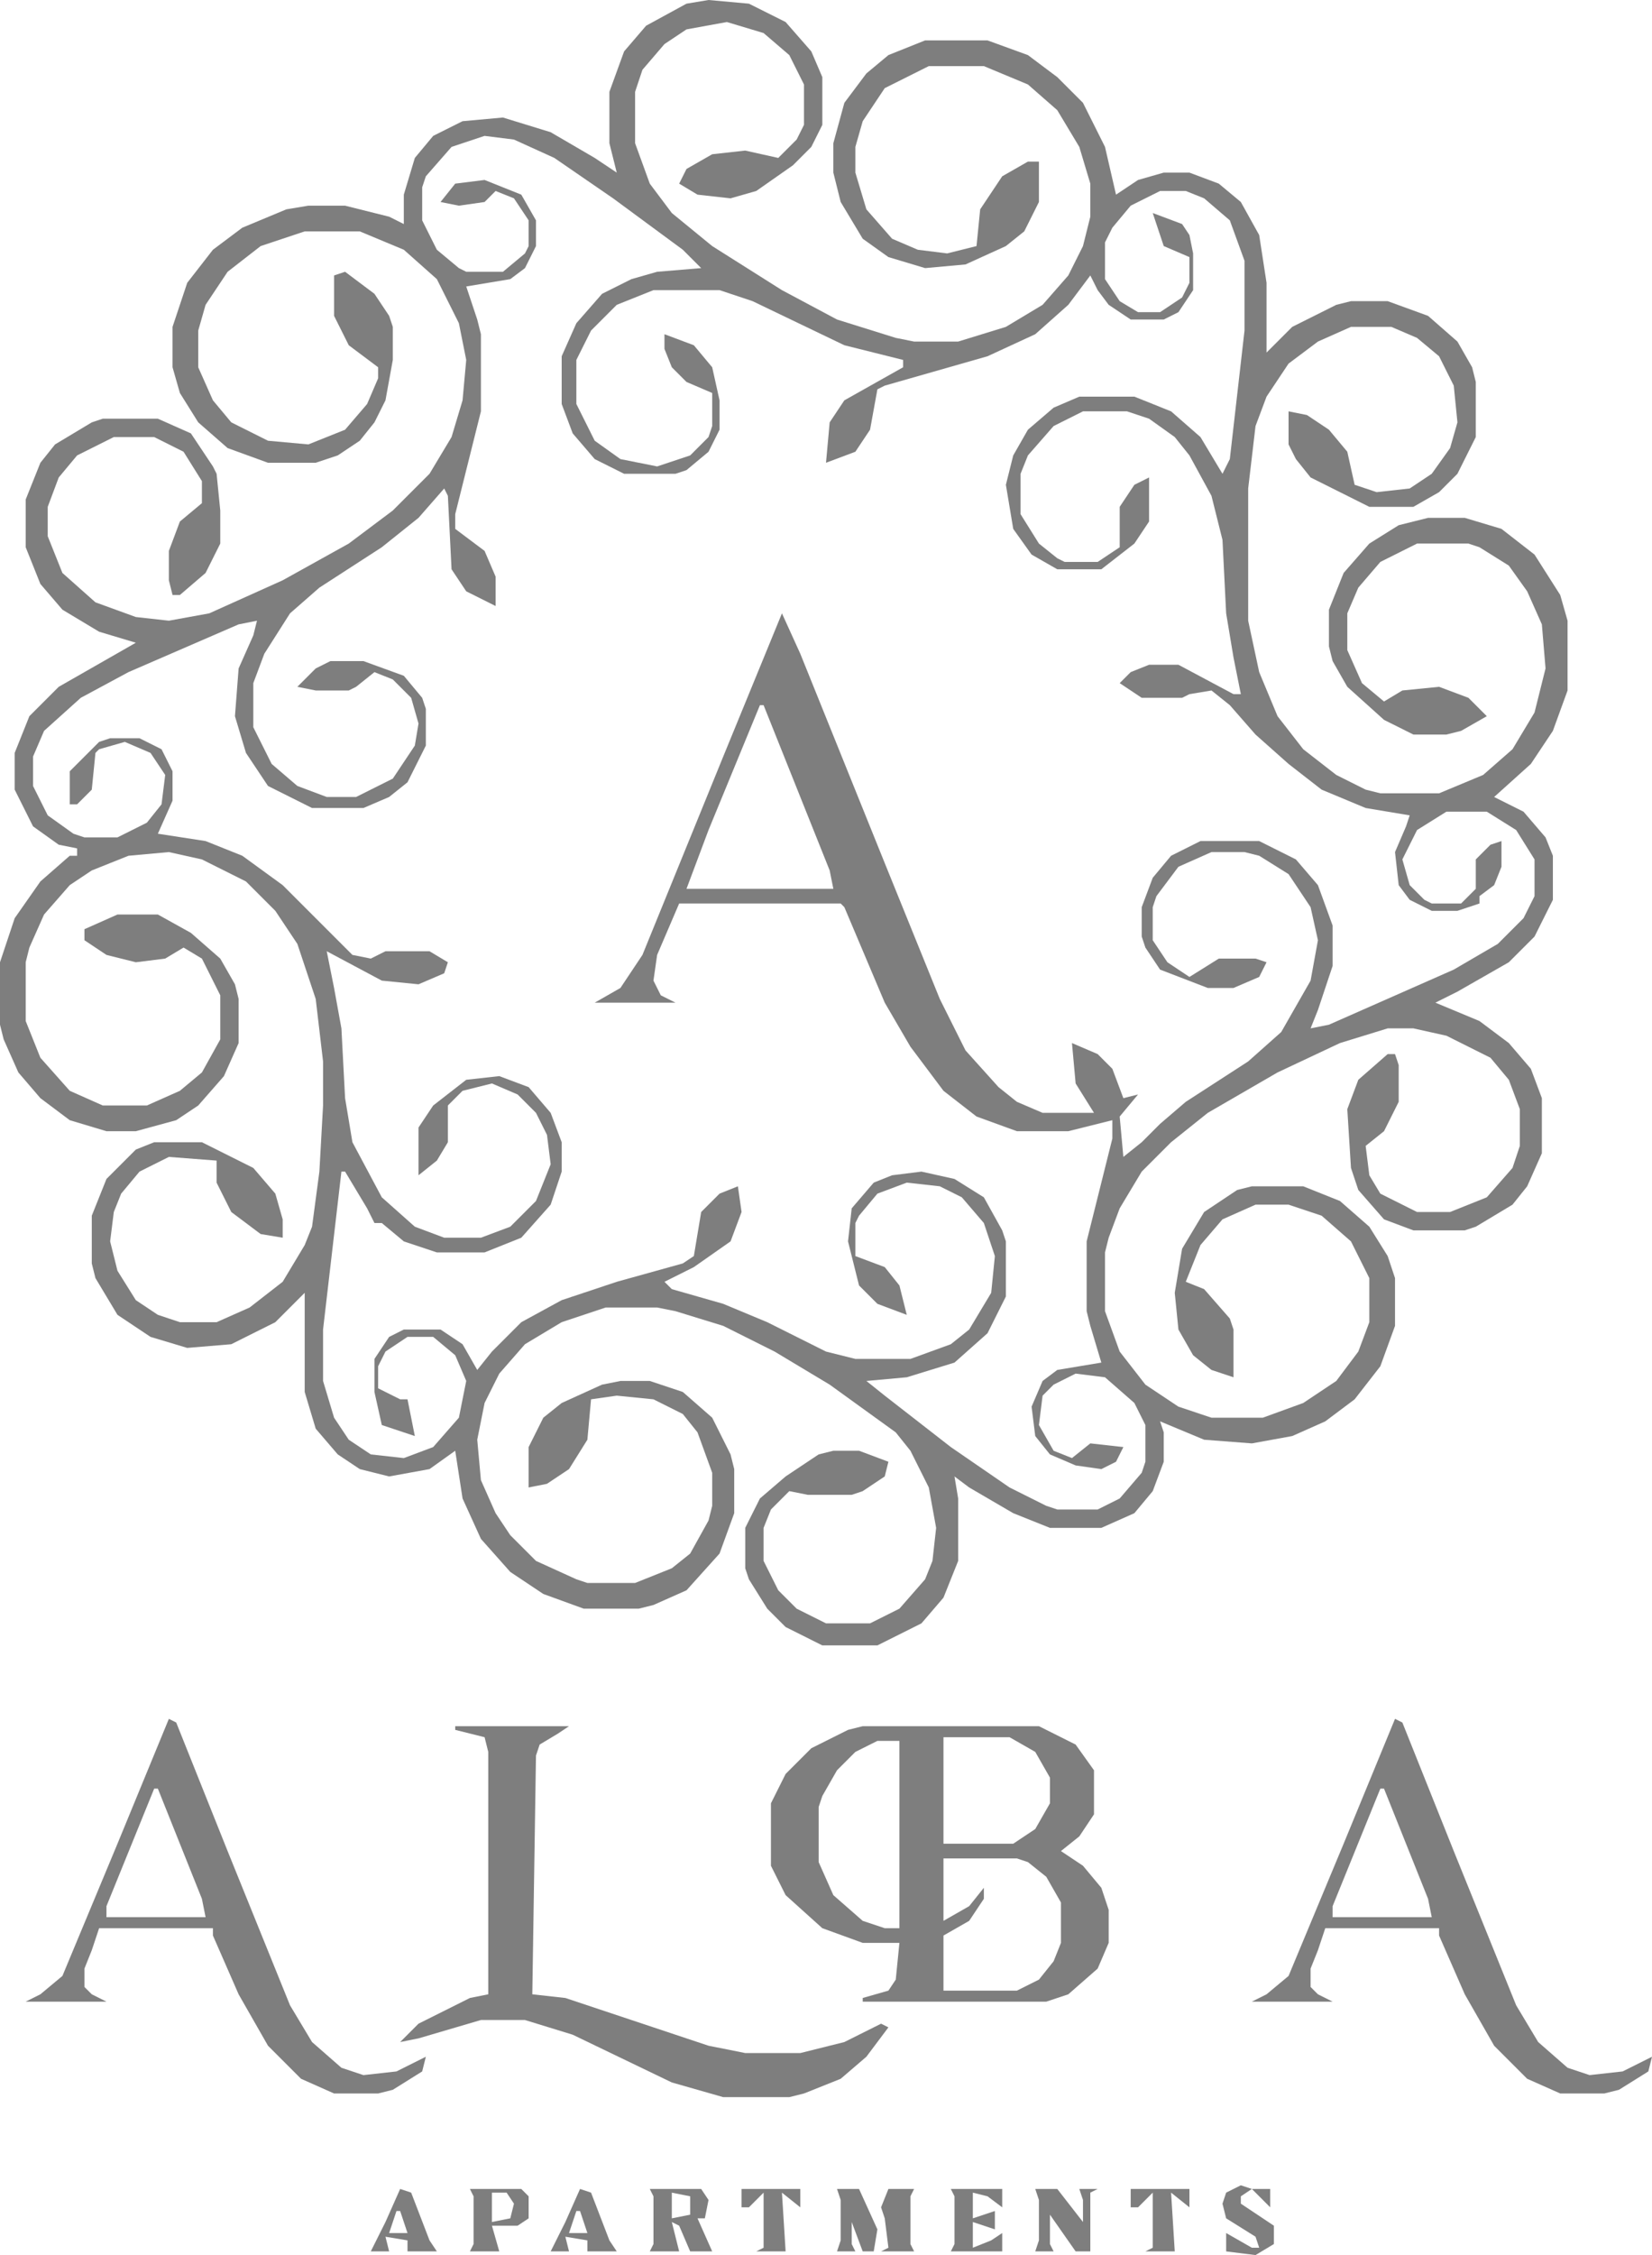 <?xml version="1.0" encoding="UTF-8"?> <svg xmlns="http://www.w3.org/2000/svg" width="450" height="614" viewBox="0 0 450 614" fill="none"> <path d="M193 0L204 1L214 6L221 14L224 21V34L221 40L216 45L206 52L199 54L190 53L185 50L187 46L194 42L203 41L212 43L217 38L219 34V23L215 15L208 9L198 6L187 8L181 12L175 19L173 25V39L177 50L183 58L194 67L213 79L228 87L244 92L249 93H261L274 89L284 83L291 75L295 67L297 59V50L294 40L288 30L280 23L268 18H253L241 24L235 33L233 40V47L236 57L243 65L250 68L258 69L266 67L267 57L273 48L280 44H283V55L279 63L274 67L263 72L252 73L242 70L235 65L229 55L227 47V39L230 28L236 20L242 15L252 11H269L280 15L288 21L295 28L301 40L304 53L310 49L317 47H324L332 50L338 55L343 64L345 77V96L352 89L364 83L368 82H378L389 86L397 93L401 100L402 104V119L397 129L392 134L385 138H373L357 130L353 125L351 121V112L356 113L362 117L367 123L369 132L375 134L384 133L390 129L395 122L397 115L396 105L392 97L386 92L379 89H368L359 93L351 99L345 108L342 116L340 133V169L343 183L348 195L355 204L364 211L372 215L376 216H392L404 211L412 204L418 194L421 182L420 170L416 161L411 154L403 149L400 148H386L376 153L370 160L367 167V177L371 186L377 191L382 188L392 187L400 190L405 195L398 199L394 200H385L377 196L367 187L363 180L362 176V166L366 156L373 148L381 143L389 141H399L409 144L418 151L425 162L427 169V188L423 199L417 208L407 217L415 221L421 228L423 233V245L418 255L411 262L397 270L391 273L403 278L411 284L417 291L420 299V314L416 323L412 328L402 334L399 335H385L377 332L370 324L368 318L367 302L370 294L378 287H380L381 290V300L377 308L372 312L373 320L376 325L386 330H395L405 326L412 318L414 312V302L411 294L406 288L394 282L385 280H378L365 284L348 292L329 303L319 311L311 319L305 329L302 337L301 341V357L305 368L312 377L321 383L330 386H344L355 382L364 376L370 368L373 360V348L368 338L360 331L351 328H342L333 332L327 339L323 349L328 351L335 359L336 362V375L330 373L325 369L321 362L320 352L322 340L328 330L337 324L341 323H355L365 327L373 334L378 342L380 348V361L376 372L369 381L361 387L352 391L341 393L328 392L316 387L317 390V398L314 406L309 412L300 416H286L276 412L264 405L260 402L261 408V425L257 435L251 442L239 448H224L214 443L209 438L204 430L203 427V416L207 408L214 402L223 396L227 395H234L242 398L241 402L235 406L232 407H220L215 406L210 411L208 416V425L212 433L217 438L225 442H237L245 438L252 430L254 425L255 416L253 405L248 395L244 390L226 377L211 368L197 361L184 357L179 356H165L153 360L143 366L136 374L132 382L130 392L131 403L135 412L139 418L146 425L157 430L160 431H173L183 427L188 423L193 414L194 410V401L190 390L186 385L178 381L168 380L161 381L160 392L155 400L149 404L144 405V394L148 386L153 382L164 377L169 376H177L186 379L194 386L199 396L200 400V412L196 423L187 433L178 437L174 438H159L148 434L139 428L131 419L126 408L124 395L117 400L106 402L98 400L92 396L86 389L83 379V352L75 360L63 366L51 367L41 364L32 358L26 348L25 344V331L29 321L37 313L42 311H55L69 318L75 325L77 332V337L71 336L63 330L59 322V316L46 315L38 319L33 325L31 330L30 338L32 346L37 354L43 358L49 360H59L68 356L77 349L83 339L85 334L87 319L88 301V289L86 272L81 257L75 248L67 240L55 234L46 232L35 233L25 237L19 241L12 249L8 258L7 262V278L11 288L19 297L28 301H40L49 297L55 292L60 283V271L55 261L50 258L45 261L37 262L29 260L23 256V253L32 249H43L52 254L60 261L64 268L65 272V284L61 293L54 301L48 305L37 308H29L19 305L11 299L5 292L1 283L0 279V262L4 250L11 240L19 233H21V231L16 230L9 225L4 215V205L8 195L16 187L30 179L37 175L27 172L17 166L11 159L7 149V136L11 126L15 121L25 115L28 114H43L52 118L58 127L59 129L60 139V148L56 156L49 162H47L46 158V150L49 142L55 137V131L50 123L42 119H31L21 124L16 130L13 138V146L17 156L26 164L37 168L46 169L57 167L77 158L95 148L107 139L117 129L123 119L126 109L127 98L125 88L119 76L110 68L98 63H83L71 67L62 74L56 83L54 90V100L58 109L63 115L73 120L84 121L94 117L100 110L103 103V100L95 94L91 86V75L94 74L102 80L106 86L107 89V98L105 109L102 115L98 120L92 124L86 126H73L62 122L54 115L49 107L47 100V89L51 77L58 68L66 62L78 57L84 56H94L106 59L110 61V53L113 43L118 37L126 33L137 32L150 36L162 43L168 47L166 39V25L170 14L176 7L187 1L193 0ZM132 37L123 40L116 48L115 51V60L119 68L125 73L127 74H137L143 69L144 67V60L140 54L135 52L132 55L125 56L120 55L124 50L132 49L142 53L146 60V67L143 73L139 76L127 78L130 87L131 91V112L124 140V144L132 150L135 157V165L127 161L123 155L122 135L121 133L114 141L104 149L87 160L79 167L72 178L69 186V198L74 208L81 214L89 217H97L107 212L113 203L114 197L112 190L107 185L102 183L97 187L95 188H86L81 187L86 182L90 180H99L110 184L115 190L116 193V203L111 213L106 217L99 220H85L73 214L67 205L64 195L65 182L69 173L70 169L65 170L35 183L22 190L12 199L9 206V214L13 222L20 227L23 228H32L40 224L44 219L45 211L41 205L34 202L27 204L26 205L25 215L21 219H19V210L24 205L27 202L30 201H38L44 204L47 210V218L43 227L56 229L66 233L77 241L96 260L101 261L105 259H117L122 262L121 265L114 268L104 267L89 259L91 269L93 280L94 299L96 311L104 326L113 334L121 337H131L139 334L146 327L150 317L149 309L146 303L141 298L134 295L126 297L122 301V311L119 316L114 320V307L118 301L127 294L136 293L144 296L150 303L153 311V319L150 328L142 337L132 341H119L110 338L104 333H102L100 329L94 319H93L88 362V376L91 386L95 392L101 396L110 397L118 394L125 386L127 376L124 369L118 364H111L105 368L103 372V378L109 381H111L113 391L104 388L102 379V370L106 364L110 362H120L126 366L130 373L134 368L142 360L153 354L168 349L186 344L189 342L191 330L196 325L201 323L202 330L199 338L189 345L181 349L183 351L197 355L209 360L225 368L233 370H248L259 366L264 362L270 352L271 342L268 333L262 326L256 323L247 322L239 325L234 331L233 333V342L241 345L245 350L247 358L239 355L234 350L231 338L232 329L238 322L243 320L251 319L260 321L268 326L273 335L274 338V353L269 363L260 371L247 375L236 376L241 380L259 394L275 405L285 410L288 411H299L305 408L311 401L312 398V388L309 382L301 375L293 374L287 377L284 380L283 388L287 395L292 397L297 393L306 394L304 398L300 400L293 399L286 396L282 391L281 383L284 376L288 373L300 371L297 361L296 357V338L303 310V305L291 308H277L266 304L257 297L248 285L241 273L230 247L229 246H185L179 260L178 267L180 271L184 273H162L169 269L175 260L197 206L213 167L218 178L241 235L256 272L263 286L272 296L277 300L284 303H298L293 295L292 284L299 287L303 291L306 299L310 298L305 304L306 315L311 311L316 306L323 300L340 289L349 281L357 267L359 256L357 247L351 238L343 233L339 232H330L321 236L315 244L314 247V256L318 262L324 266L332 261H342L345 262L343 266L336 269H329L316 264L312 258L311 255V247L314 239L319 233L327 229H343L353 234L359 241L363 252V263L359 275L357 280L362 279L396 264L408 257L415 250L418 244V234L413 226L405 221H394L386 226L382 234L384 241L388 245L390 246H398L402 242V234L406 230L409 229V236L407 241L403 244V246L397 248H390L384 245L381 241L380 232L383 225L384 222L372 220L360 215L351 208L342 200L335 192L330 188L324 189L322 190H311L305 186L308 183L313 181H321L336 189H338L336 179L334 167L333 147L330 135L324 124L320 119L313 114L307 112H295L287 116L280 124L278 129V140L283 148L288 152L290 153H299L305 149V138L309 132L313 130V142L309 148L300 155H288L281 151L276 144L274 132L276 124L280 117L287 111L294 108H309L319 112L327 119L333 129L335 125L339 90V71L335 60L328 54L323 52H316L308 56L303 62L301 66V76L305 82L310 85H316L322 81L324 77V70L317 67L314 58L322 61L324 64L325 69V79L321 85L317 87H308L302 83L299 79L297 75L291 83L282 91L269 97L241 105L239 106L237 117L233 123L225 126L226 115L230 109L246 100V98L230 94L205 82L196 79H178L168 83L161 90L157 98V110L162 120L169 125L179 127L188 124L193 119L194 116V107L187 104L183 100L181 95V91L189 94L194 100L196 109V117L193 123L187 128L184 129H170L162 125L156 118L153 110V97L157 88L164 80L172 76L179 74L191 73L186 68L167 54L151 43L140 38L132 37ZM207 192L193 226L187 242H227L226 237L208 192H207Z" fill="#7E7E7E"></path> <path d="M235 470H283L293 475L298 482V494L294 500L289 504L295 508L300 514L302 520V529L299 536L291 543L285 545H235V544L242 542L244 539L245 529H235L224 525L214 516L210 508V491L214 483L221 476L231 471L235 470ZM257 473V502H276L282 498L286 491V484L282 477L275 473H257ZM239 474L233 477L228 482L224 489L223 492V507L227 516L235 523L241 525H245V474H239ZM257 506V523L264 519L268 514V517L264 523L257 527V542H277L283 539L287 534L289 529V518L285 511L280 507L277 506H257Z" fill="#7E7E7E"></path> <path d="M124 470H155L152 472L147 475L146 478L145 543L154 544L175 551L193 557L203 559H218L230 556L240 551L242 552L236 560L229 566L219 570L215 571H197L183 567L156 554L143 550H131L114 555L109 556L114 551L128 544L133 543V477L132 473L124 471V470Z" fill="#7E7E7E"></path> <path d="M380 468L382 469L396 504L413 546L419 556L427 563L433 565L442 564L450 560L449 564L441 569L437 570H425L416 566L407 557L399 543L392 527V525H361L359 531L357 536V541L359 543L363 545H341L345 543L351 538L366 502L380 468ZM376 487L363 519V522H390L389 517L377 487H376Z" fill="#7E7E7E"></path> <path d="M46 468L48 469L62 504L79 546L85 556L93 563L99 565L108 564L116 560L115 564L107 569L103 570H91L82 566L73 557L65 543L58 527V525H27L25 531L23 536V541L25 543L29 545H7L11 543L17 538L32 502L46 468ZM42 487L29 519V522H56L55 517L43 487H42Z" fill="#7E7E7E"></path> <path d="M177 596H191L193 599L192 604H190L194 613H188L185 606L183 605L185 613H177L178 611V598L177 596ZM183 597V604L188 603V598L183 597Z" fill="#7E7E7E"></path> <path d="M282 596H288L295 605V599L294 596H299L297 597V613H293L286 603V611L287 613H282L283 610V599L282 596Z" fill="#7E7E7E"></path> <path d="M128 596H142L144 598V604L141 606H134L136 613H128L129 611V598L128 596ZM134 597V605L139 604L140 600L138 597H134Z" fill="#7E7E7E"></path> <path d="M259 596H273V601L269 598L265 597V604L271 602V607L265 605V612L270 610L273 608V613H259L260 611V598L259 596Z" fill="#7E7E7E"></path> <path d="M308 596H324V601L319 597L320 613H312L314 612V597L310 601H308V596Z" fill="#7E7E7E"></path> <path d="M202 596H218V601L213 597L214 613H206L208 612V597L204 601H202V596Z" fill="#7E7E7E"></path> <path d="M338 595L341 596L338 598V600L347 606V611L342 614L334 613V608L341 612H343L342 609L334 604L333 600L334 597L338 595Z" fill="#7E7E7E"></path> <path d="M158 596L161 597L166 610L168 613H160V610L154 609L155 613H150L154 605L158 596ZM157 602L155 608H160L158 602H157Z" fill="#7E7E7E"></path> <path d="M109 596L112 597L117 610L119 613H111V610L105 609L106 613H101L105 605L109 596ZM108 602L106 608H111L109 602H108Z" fill="#7E7E7E"></path> <path d="M228 596H234L239 607L238 613H235L232 605V611L233 613H228L229 610V599L228 596Z" fill="#7E7E7E"></path> <path d="M242 596H249L248 598V611L249 613H240L242 612L241 604L240 601L242 596Z" fill="#7E7E7E"></path> <path d="M341 596H346V601L341 596Z" fill="#7E7E7E"></path> </svg> 